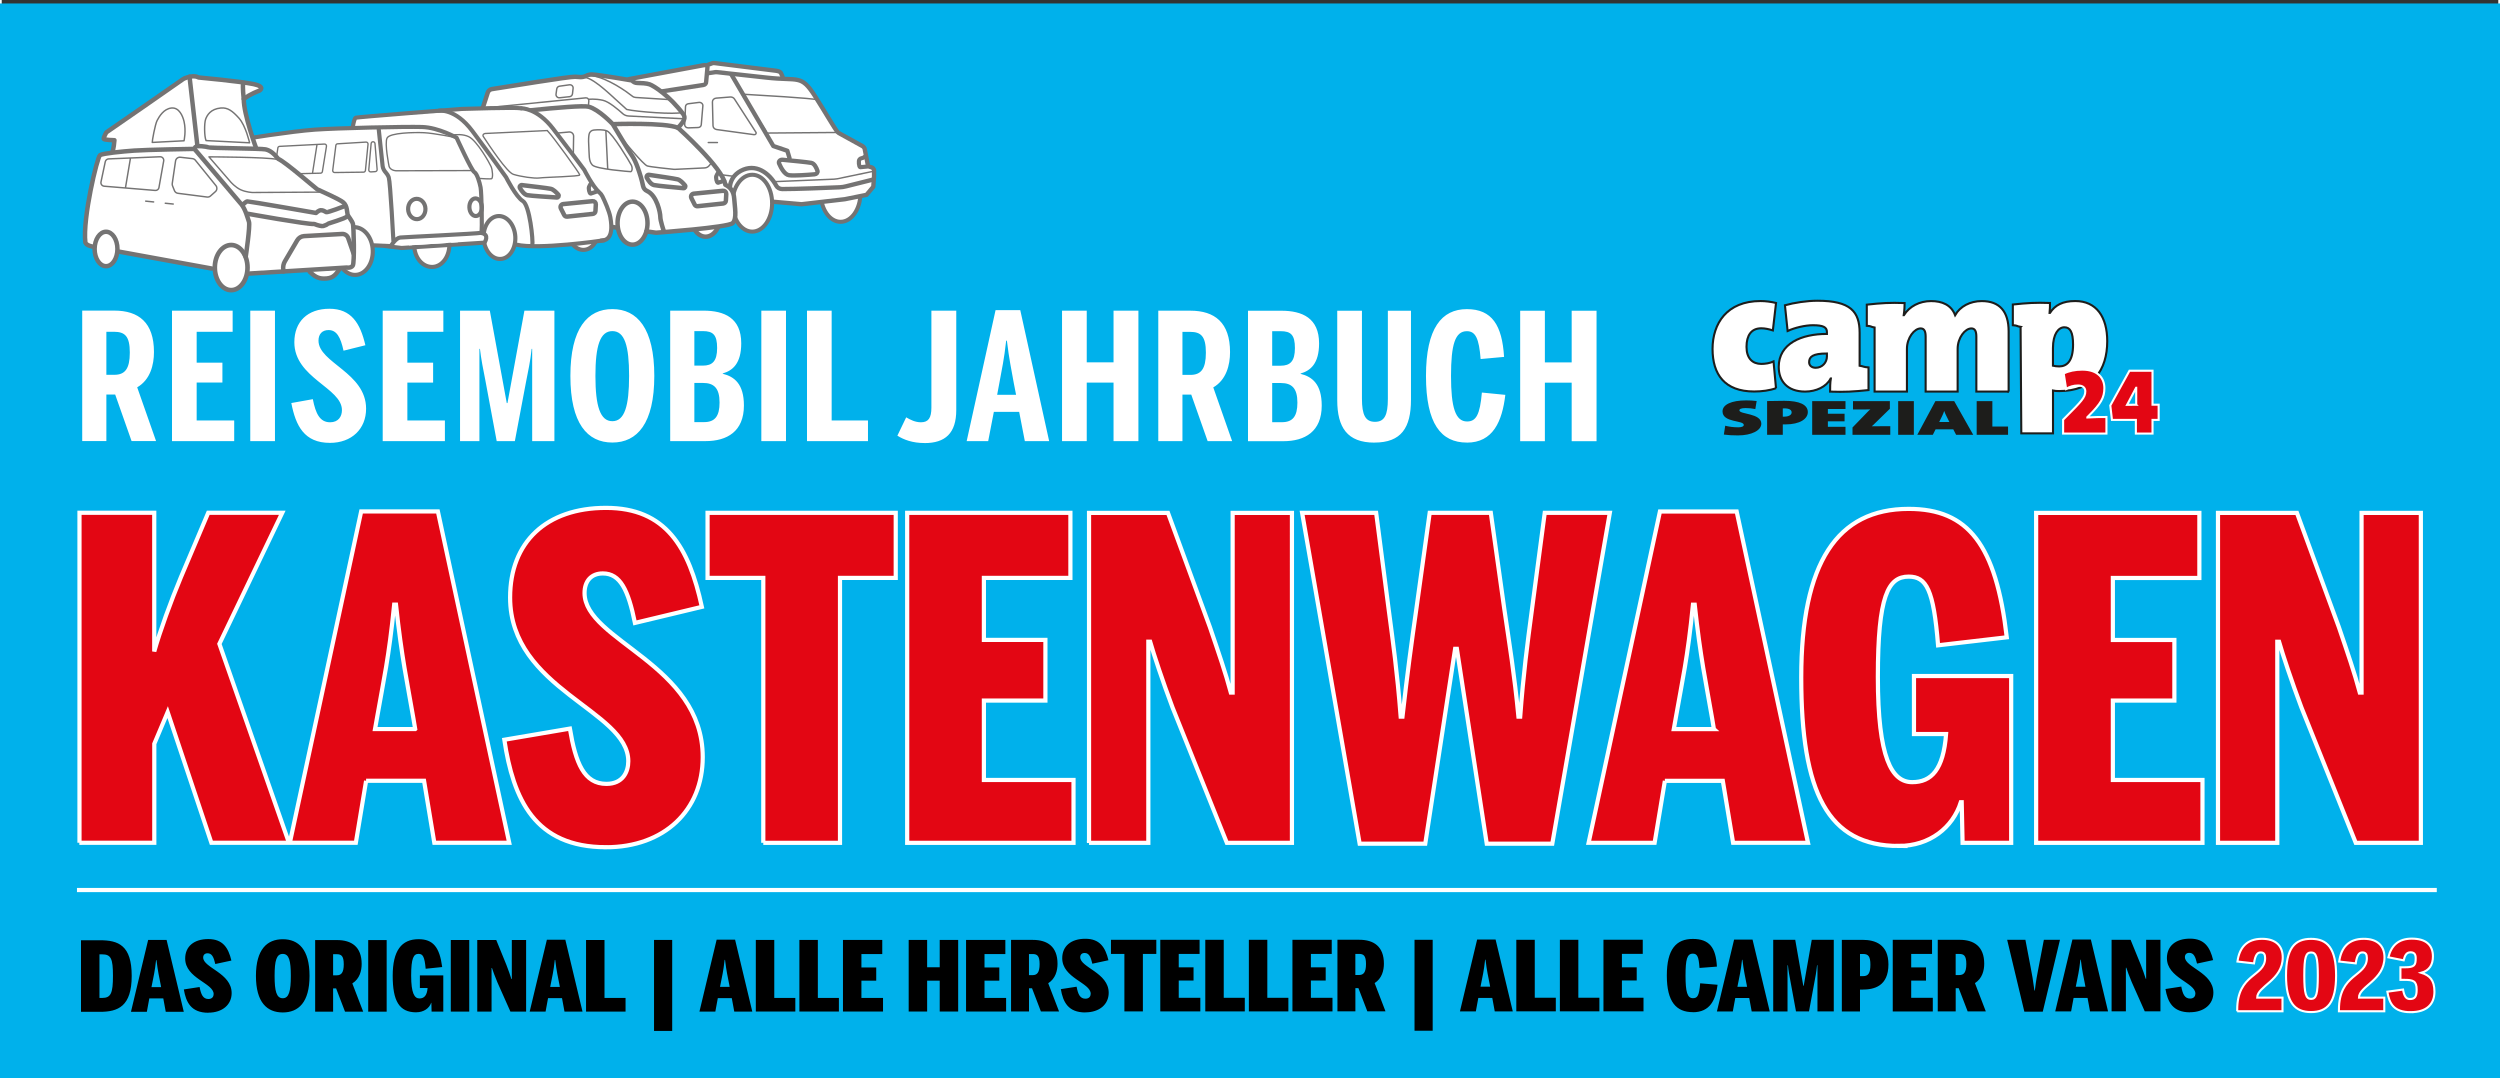 <?xml version="1.0" encoding="UTF-8"?><svg width="640px" height="276px" xmlns="http://www.w3.org/2000/svg" xmlns:xlink="http://www.w3.org/1999/xlink" viewBox="0 0 595.28 257.07"><rect x="0" y="0" width="595.28" height="257.07" fill="#333333" stroke="none"/><defs><style>.cls-1{stroke-width:.35px;}.cls-1,.cls-2,.cls-3,.cls-4,.cls-5,.cls-6,.cls-7,.cls-8,.cls-9,.cls-10,.cls-11,.cls-12,.cls-13,.cls-14,.cls-15,.cls-16,.cls-17,.cls-18{fill:none;}.cls-1,.cls-3,.cls-5,.cls-6,.cls-7,.cls-8,.cls-11,.cls-13,.cls-14,.cls-15,.cls-16,.cls-18{stroke-linecap:round;stroke-linejoin:round;}.cls-1,.cls-3,.cls-5,.cls-6,.cls-7,.cls-8,.cls-11,.cls-13,.cls-14,.cls-15,.cls-18{stroke:#747373;}.cls-3{stroke-width:.35px;}.cls-4{stroke-miterlimit:4.01;}.cls-4,.cls-9,.cls-10{stroke-width:.5px;}.cls-4,.cls-9,.cls-12,.cls-16,.cls-17{stroke:#fff;}.cls-19{clip-path:url(#clippath);}.cls-20{fill:#00b1eb;}.cls-21{fill:#fff;}.cls-22{fill:#e30613;}.cls-23{fill:#1d1d1b;}.cls-24{mix-blend-mode:multiply;}.cls-5{stroke-width:1.07px;}.cls-6{stroke-width:1.07px;}.cls-7{stroke-width:.99px;}.cls-8{stroke-width:.99px;}.cls-25{clip-path:url(#clippath-1);}.cls-26{clip-path:url(#clippath-4);}.cls-27{clip-path:url(#clippath-3);}.cls-28{clip-path:url(#clippath-2);}.cls-10{stroke:#1d1d1b;}.cls-11{stroke-width:.97px;}.cls-12{stroke-miterlimit:5.72;}.cls-13{stroke-width:1.04px;}.cls-14{stroke-width:.34px;}.cls-15,.cls-16{stroke-width:.33px;}.cls-29{isolation:isolate;}.cls-18{stroke-width:1.11px;}</style><clipPath id="clippath"><rect class="cls-2" x="-62.85" y=".83" width="720" height="256.24"/></clipPath><clipPath id="clippath-1"><rect class="cls-2" x="-62.85" y=".83" width="720" height="256.24"/></clipPath><clipPath id="clippath-2"><rect class="cls-2" x="-62.85" y=".83" width="720" height="256.24"/></clipPath><clipPath id="clippath-3"><rect class="cls-2" x="-62.85" y=".83" width="720" height="256.24"/></clipPath><clipPath id="clippath-4"><rect class="cls-2" x="2.32" y="1.5" width="223.22" height="69.23"/></clipPath></defs><g class="cls-29"><g id="Ebene_1"><g class="cls-19"><rect class="cls-20" x="-62.85" y=".83" width="720" height="256.24"/><g class="cls-25"><path class="cls-23" d="M478.39,103.68v-1.98h-3.74v-6.06h-3.74v8.04h7.48Zm-13.97-3.05h-2.45l.72-1.46c.2-.4,.34-.79,.46-1.14h.04c.12,.36,.28,.74,.48,1.13l.74,1.48Zm5.67,3.05l-4.54-8.04h-4.48l-4.32,8.04h3.7l.66-1.31h4.22l.68,1.31h4.08Zm-14.16-8.04h-3.74v8.04h3.74v-8.04Zm-5.62,8.04v-2.05h-2.15c-1.53,0-2.07,0-2.27,.01,.16-.12,.26-.23,.38-.33l3.94-3.84v-1.83h-8.79v1.99h2.43c1.25,0,1.49,0,1.71-.01-.2,.14-.36,.3-.52,.45l-3.74,3.86v1.75h9.01Zm-10.68,0v-1.92h-4.2v-1.3h3.98v-1.81h-3.98v-1.13h4.2v-1.88h-7.94v8.04h7.94Zm-12.84-5.34c0,.67-.86,1.02-1.83,1.02-.06,0-.14,0-.28-.01v-1.97c.16-.01,.3-.01,.36-.01,1.29,0,1.75,.44,1.75,.96m3.86-.07c0-1.77-1.99-2.69-5.61-2.69-1.49,0-2.86,.02-4.1,.06v8.04h3.74v-2.48c.26,.01,.48,.01,.56,.01,3.64,0,5.41-1.38,5.41-2.94m-11.09,2.77c0-2.56-5.23-2.18-5.23-3.19,0-.31,.44-.54,1.49-.54,.82,0,1.57,.08,2.31,.24l.32-1.92c-.8-.11-1.81-.15-2.49-.15-3.58,0-5.65,1.02-5.65,2.62,0,2.75,5.07,2.06,5.07,3.23,0,.38-.58,.57-1.31,.57-1.19,0-2.21-.15-3.12-.38l-.32,2.11c.99,.14,2.01,.2,3.36,.2,3.26,0,5.57-1.2,5.57-2.79"/><path class="cls-21" d="M493.89,82.19c0,3.98-1.53,5.18-3.31,5.18-.59,0-1.06-.08-1.48-.17v-4.23c0-3.32,1.31-4.93,2.71-4.93s2.08,1.16,2.08,4.15m-12.51-4.23l.17,25.37h7.56v-10.2c.38,.08,.89,.12,1.48,.12,7.97,0,11.45-4.97,11.45-11.9,0-5.8-2.59-9.57-7.63-9.57-3.01,0-4.83,.99-6.02,2.82h-.09c.09-.91,.09-1.62,.09-2.36-3.52-.12-5.34,0-8.86,.37v4.93c1.23,.08,.84,.25,1.86,.41"/><path class="cls-10" d="M493.89,82.19c0,3.98-1.53,5.18-3.31,5.18-.59,0-1.06-.08-1.48-.17v-4.23c0-3.32,1.31-4.93,2.71-4.93s2.08,1.16,2.08,4.15Zm-12.51-4.23l.17,25.37h7.56v-10.2c.38,.08,.89,.12,1.48,.12,7.97,0,11.45-4.97,11.45-11.9,0-5.8-2.59-9.57-7.63-9.57-3.01,0-4.83,.99-6.02,2.82h-.09c.09-.91,.09-1.62,.09-2.36-3.52-.12-5.34,0-8.86,.37v4.93c1.23,.08,.84,.25,1.86,.41Z"/><path class="cls-21" d="M423.06,92.57l-.59-6.38c-.89,.41-1.95,.58-2.92,.58-2.08,0-3.52-1.32-3.52-4.06s1.14-4.43,3.52-4.43c.89,0,1.82,.21,2.76,.5l.76-6.54c-1.23-.29-2.5-.46-3.69-.46-8.05,0-11.45,5.38-11.45,11.43s2.88,10.14,9.92,10.14c1.82,0,3.73-.25,5.21-.79"/><path class="cls-10" d="M423.06,92.57l-.59-6.38c-.89,.41-1.95,.58-2.92,.58-2.08,0-3.52-1.32-3.52-4.06s1.14-4.43,3.52-4.43c.89,0,1.82,.21,2.76,.5l.76-6.54c-1.23-.29-2.5-.46-3.69-.46-8.05,0-11.45,5.38-11.45,11.43s2.88,10.14,9.92,10.14c1.82,0,3.73-.25,5.21-.79Z"/><path class="cls-21" d="M435.2,85c0,1.41-1.1,2.69-2.67,2.69-1.02,0-1.57-.58-1.57-1.33,0-1.28,.85-2.07,4.24-2.07v.7Zm9.92,8.01v-5.4c-1.23-.08-1.1-.25-2.12-.41v-7.87c0-5.05-2.2-7.62-10.05-7.62-2.54,0-5.51,.46-7.76,1.08l.64,6.13c1.7-.79,4.2-1.37,6.02-1.37,2.46,0,3.35,.46,3.35,1.61v.46c-6.06,0-11.49,2.28-11.49,7.87,0,3.35,2.04,5.88,6.28,5.88,2.67,0,5.09-1.16,6.1-3.11h.04c-.17,.95-.17,2.34-.17,3.12,3.43,.12,5.64,0,9.16-.37"/><path class="cls-10" d="M435.2,85c0,1.41-1.1,2.69-2.67,2.69-1.02,0-1.57-.58-1.57-1.33,0-1.28,.85-2.07,4.24-2.07v.7Zm9.92,8.01v-5.4c-1.23-.08-1.1-.25-2.12-.41v-7.87c0-5.05-2.2-7.62-10.05-7.62-2.54,0-5.51,.46-7.76,1.08l.64,6.13c1.7-.79,4.2-1.37,6.02-1.37,2.46,0,3.35,.46,3.35,1.61v.46c-6.06,0-11.49,2.28-11.49,7.87,0,3.35,2.04,5.88,6.28,5.88,2.67,0,5.09-1.16,6.1-3.11h.04c-.17,.95-.17,2.34-.17,3.12,3.43,.12,5.64,0,9.16-.37Z"/><path class="cls-21" d="M478.53,93.37v-14.37c0-4.79-2.2-7.21-6.4-7.21-2.8,0-5.17,1.27-6.36,3.35-.93-2.46-3.14-3.35-5.72-3.35-2.8,0-5.17,1.27-6.49,3.35h-.04c.17-1.1,.21-2.29,.21-2.88-3.52-.13-5.5,0-9.02,.38v5.04c1.23,.08,.84,.25,1.86,.42v15.26h7.71v-10.17c0-2.67,1.78-4.88,3.27-4.88,.89,0,1.19,.72,1.19,1.99v13.06h7.63v-10.17c0-2.67,1.78-4.88,3.27-4.88,.89,0,1.19,.72,1.19,1.99v13.06h7.72Z"/><path class="cls-10" d="M478.53,93.37v-14.37c0-4.79-2.2-7.21-6.4-7.21-2.8,0-5.17,1.27-6.36,3.35-.93-2.46-3.14-3.35-5.72-3.35-2.8,0-5.17,1.27-6.49,3.35h-.04c.17-1.1,.21-2.29,.21-2.88-3.52-.13-5.5,0-9.02,.38v5.04c1.23,.08,.84,.25,1.86,.42v15.26h7.71v-10.17c0-2.67,1.78-4.88,3.27-4.88,.89,0,1.19,.72,1.19,1.99v13.06h7.63v-10.17c0-2.67,1.78-4.88,3.27-4.88,.89,0,1.19,.72,1.19,1.99v13.06h7.72Z"/><path class="cls-22" d="M508.95,96.5c-.42,0-1.69,0-2.17,.02l2.15-4.06h.02v4.04Zm5.35,3.62v-3.62h-1.46v-8.1h-5.5l-4.57,8.28,.4,3.44h5.7v3.26h3.97v-3.26h1.46Zm-12.45,3.26v-3.95c-1.62,0-2.55,0-4.55,.11v-.07l.38-.38c2.82-2.82,3.68-4.26,3.68-6.55s-1.46-4.41-5.28-4.41c-1.69,0-3.28,.33-4.42,.93l.58,3.68c.82-.53,1.75-.82,2.84-.82,1.18,0,1.73,.58,1.73,1.38,0,1.44-.89,2.37-4.62,6.1l-.67,.67v3.31h10.32Z"/><path class="cls-9" d="M508.95,96.5c-.42,0-1.69,0-2.17,.02l2.15-4.06h.02v4.04Zm5.35,3.62v-3.62h-1.46v-8.1h-5.5l-4.57,8.28,.4,3.44h5.7v3.26h3.97v-3.26h1.46Zm-12.45,3.26v-3.95c-1.62,0-2.55,0-4.55,.11v-.07l.38-.38c2.82-2.82,3.68-4.26,3.68-6.55s-1.46-4.41-5.28-4.41c-1.69,0-3.28,.33-4.42,.93l.58,3.68c.82-.53,1.75-.82,2.84-.82,1.18,0,1.73,.58,1.73,1.38,0,1.44-.89,2.37-4.62,6.1l-.67,.67v3.31h10.32Z"/></g><g class="cls-28"><path class="cls-22" d="M528.45,200.97h14.14v-47.95h.42c.85,2.98,3.08,9.68,5.32,15.63l12.97,32.32h15.52V122.29h-14.14v42.85h-.42c-1.28-4.79-2.87-9.36-5-15.63l-9.99-27.22h-18.82v78.68Zm-43.36,0h39.66v-14.99h-21.37v-18.93h14.67v-14.46h-14.67v-14.78h20.63v-15.52h-38.92v78.68Zm-32.74,.74c7.34,0,12.86-4.36,14.78-10.42h.21l.21,9.68h11.59v-39.77h-23.18v13.82h7.66c-.64,8.51-3.51,11.48-8.08,11.48-4.89,0-8.19-5.74-8.19-25.09s2.45-23.92,7.34-23.92c4.25,0,5.95,3.08,7.02,16.38l16.38-1.91c-2.55-22.01-9.15-30.62-23.39-30.62-17.01,0-25.62,12.76-25.62,40.19s6.27,40.19,23.29,40.19m-44.09-27.86h-9.57l.53-2.98c1.49-8.61,2.77-13.82,4.04-26.69h.42c1.38,12.86,2.66,18.39,4.15,27.11l.42,2.55Zm-11.7,12.33h13.82l2.45,14.78h17.86l-17.01-79h-18.29l-17.01,79h15.74l2.45-14.78Zm-72.76,14.99h15.63l7.12-46.46h.42l7.12,46.46h15.63l13.72-78.89h-15.52l-3.08,23.28c-1.06,7.97-2.02,15.21-2.77,25.31h-.42c-.96-10.1-2.13-17.12-3.4-25.84l-3.19-22.75h-14.57l-3.19,22.97c-1.17,8.19-2.13,15.21-3.3,25.62h-.43c-.85-10.95-1.81-17.54-2.87-25.62l-2.98-22.97h-17.65l13.72,78.89Zm-64.54-.21h14.14v-47.95h.43c.85,2.98,3.08,9.68,5.32,15.63l12.97,32.32h15.52V122.29h-14.14v42.85h-.43c-1.28-4.79-2.87-9.36-5-15.63l-9.99-27.22h-18.82v78.68Zm-43.36,0h39.66v-14.99h-21.37v-18.93h14.67v-14.46h-14.67v-14.78h20.63v-15.52h-38.92v78.68Zm-34.31,0h18.29v-63.16h13.29v-15.52h-44.87v15.52h13.29v63.16Zm-37.51,1.06c13.93,0,23.07-8.83,23.07-21.48,0-22.22-28.18-27.75-28.18-39.13,0-2.87,1.6-4.68,4.36-4.68,4.15,0,6.06,3.93,7.66,11.8l15.95-3.83c-3.08-14.25-8.61-23.6-22.86-23.6s-22.86,8.19-22.86,21.37c0,21.9,28.18,26.9,28.18,39.02,0,2.55-1.28,5.42-5.21,5.42-5.32,0-7.34-4.89-8.72-13.18l-15.63,2.66c2.13,14.14,7.23,25.62,24.24,25.62m-45.5-28.18h-9.57l.53-2.98c1.49-8.61,2.76-13.82,4.04-26.69h.43c1.38,12.86,2.66,18.39,4.15,27.11l.43,2.55Zm-11.7,12.33h13.82l2.45,14.78h17.86l-17.01-79h-18.29l-17.01,79h15.74l2.45-14.78Zm-68.36,14.78h17.86v-23.6l3.19-7.55,10.42,31.15h18.5l-16.59-47.42,14.99-31.26h-17.65l-6.49,15.31c-2.44,5.85-5,12.86-6.38,17.76v-33.07H18.54v78.68Z"/><path class="cls-12" d="M528.45,200.97h14.14v-47.95h.42c.85,2.98,3.08,9.68,5.32,15.63l12.97,32.32h15.52V122.29h-14.14v42.85h-.42c-1.28-4.79-2.87-9.36-5-15.63l-9.99-27.22h-18.82v78.68Zm-43.36,0h39.66v-14.99h-21.37v-18.93h14.67v-14.46h-14.67v-14.78h20.63v-15.52h-38.92v78.68Zm-32.74,.74c7.34,0,12.86-4.36,14.78-10.42h.21l.21,9.68h11.59v-39.77h-23.18v13.82h7.66c-.64,8.51-3.51,11.48-8.08,11.48-4.89,0-8.19-5.74-8.19-25.09s2.45-23.92,7.34-23.92c4.25,0,5.95,3.08,7.02,16.38l16.38-1.91c-2.55-22.01-9.15-30.62-23.39-30.62-17.01,0-25.62,12.76-25.62,40.19s6.27,40.19,23.29,40.19Zm-44.09-27.86h-9.57l.53-2.98c1.49-8.61,2.77-13.82,4.04-26.69h.42c1.38,12.86,2.66,18.39,4.15,27.11l.42,2.55Zm-11.7,12.33h13.82l2.45,14.78h17.86l-17.01-79h-18.29l-17.01,79h15.74l2.45-14.78Zm-72.76,14.99h15.63l7.12-46.46h.42l7.12,46.46h15.63l13.72-78.89h-15.52l-3.08,23.28c-1.06,7.97-2.02,15.21-2.77,25.31h-.42c-.96-10.1-2.13-17.12-3.4-25.84l-3.19-22.75h-14.57l-3.19,22.97c-1.17,8.19-2.13,15.21-3.3,25.62h-.43c-.85-10.95-1.81-17.54-2.87-25.62l-2.98-22.97h-17.65l13.72,78.89Zm-64.54-.21h14.14v-47.95h.43c.85,2.98,3.08,9.68,5.32,15.63l12.97,32.32h15.52V122.29h-14.14v42.85h-.43c-1.28-4.79-2.87-9.36-5-15.63l-9.99-27.22h-18.82v78.68Zm-43.36,0h39.66v-14.99h-21.37v-18.93h14.67v-14.46h-14.67v-14.78h20.63v-15.52h-38.92v78.68Zm-34.31,0h18.29v-63.16h13.29v-15.52h-44.87v15.52h13.29v63.16Zm-37.51,1.06c13.93,0,23.07-8.83,23.07-21.48,0-22.22-28.18-27.75-28.18-39.13,0-2.87,1.6-4.68,4.36-4.68,4.15,0,6.06,3.93,7.66,11.8l15.95-3.83c-3.08-14.25-8.61-23.6-22.86-23.6s-22.86,8.19-22.86,21.37c0,21.9,28.18,26.9,28.18,39.02,0,2.55-1.28,5.42-5.21,5.42-5.32,0-7.34-4.89-8.72-13.18l-15.63,2.66c2.13,14.14,7.23,25.62,24.24,25.62Zm-45.5-28.18h-9.57l.53-2.98c1.49-8.61,2.76-13.82,4.04-26.69h.43c1.38,12.86,2.66,18.39,4.15,27.11l.43,2.55Zm-11.7,12.33h13.82l2.45,14.78h17.86l-17.01-79h-18.29l-17.01,79h15.74l2.45-14.78Zm-68.36,14.78h17.86v-23.6l3.19-7.55,10.42,31.15h18.5l-16.59-47.42,14.99-31.26h-17.65l-6.49,15.31c-2.44,5.85-5,12.86-6.38,17.76v-33.07H18.54v78.68Z"/><path class="cls-21" d="M362.06,105.2h5.89v-13.96h6.39v13.96h5.93v-31.11h-5.93v12.32h-6.39v-12.32h-5.89v31.11Zm-12.7,.34c6.22,0,8.41-5.04,9.16-11.39l-5.59-.55c-.46,5.3-1.39,6.9-3.53,6.9-2.78,0-3.83-3.36-3.83-10.85s.97-10.68,3.78-10.68c2.06,0,2.9,1.72,3.28,6.64l5.59-.51c-.46-7.52-2.86-11.39-8.87-11.39s-9.75,4.54-9.75,15.93,3.57,15.89,9.75,15.89m-22.03,0c6.39,0,8.7-3.53,8.7-10.21v-21.23h-5.51v21.02c0,3.87-.8,5.47-3.07,5.47s-3.11-1.6-3.11-5.55v-20.93h-5.89v21.31c0,6.52,2.4,10.13,8.87,10.13m-24.38-4.88v-9.33h2.06c2.61,0,3.95,1.22,3.95,4.67,0,3.24-1.09,4.67-3.7,4.67h-2.31Zm0-13.45v-8.24h2.02c2.44,0,3.4,.88,3.4,4.03s-1.14,4.2-3.4,4.2h-2.02Zm-5.76,17.99h8.41c5.17,0,9.16-2.31,9.16-8.49,0-5.13-2.27-6.89-5.04-7.57v-.08c2.35-.67,4.41-2.35,4.41-7.19,0-6.01-3.99-7.78-9-7.78h-7.95v31.11Zm-15.64-15.81v-10.26h1.81c2.61,0,3.78,1.05,3.78,4.96s-1.18,5.3-3.7,5.3h-1.89Zm7.36,2.98c3.11-1.81,3.99-5.34,3.99-8.41,0-7.06-3.66-9.88-9.46-9.88h-7.65v31.11h5.76v-11.1h2.1l3.91,11.1h5.84l-4.5-12.82Zm-36.07,12.82h5.89v-13.96h6.39v13.96h5.93v-31.11h-5.93v12.32h-6.39v-12.32h-5.89v31.11Zm-10.97-11.06h-4.5l.55-2.94c.59-3.28,1.09-5.38,1.6-9.96h.17c.55,4.54,1.05,6.77,1.64,10.09l.55,2.82Zm-5.3,4.08h6.05l1.35,6.98h5.8l-6.89-31.24h-5.89l-6.89,31.24h5.13l1.35-6.98Zm-16.52,7.44c4.92,0,7.57-2.31,7.57-7.9v-23.67h-5.93v23.12c0,2.44-.71,3.49-2.48,3.49-1.39,0-2.52-.59-3.53-1.18l-2.1,4.37c1.51,.97,3.62,1.76,6.47,1.76m-28.02-.46h14.54v-4.92h-8.66v-26.19h-5.88v31.11Zm-10.89,0h5.88v-31.11h-5.88v31.11Zm-15.97-4.54v-9.33h2.06c2.61,0,3.95,1.22,3.95,4.67,0,3.24-1.09,4.67-3.7,4.67h-2.31Zm0-13.45v-8.24h2.02c2.44,0,3.41,.88,3.41,4.03s-1.14,4.2-3.41,4.2h-2.02Zm-5.76,17.99h8.41c5.17,0,9.17-2.31,9.17-8.49,0-5.13-2.27-6.89-5.05-7.57v-.08c2.35-.67,4.41-2.35,4.41-7.19,0-6.01-3.99-7.78-9-7.78h-7.94v31.11Zm-13.79-4.75c-2.9,0-4.04-3.57-4.04-10.8s1.13-10.68,4.04-10.68,3.99,3.45,3.99,10.68-1.09,10.8-3.99,10.8m0,5.09c5.93,0,10-4.54,10-15.89s-4.08-15.93-10-15.93-10.01,4.58-10.01,15.93,4.04,15.89,10.01,15.89m-36.32-.34h4.62v-21.99h.13c.25,2.27,.8,5.09,1.3,7.57l2.69,14.42h4.33l2.65-14.04c.5-2.65,1.05-4.92,1.35-7.95h.13v21.99h5.3v-31.11h-7.15l-4.04,22.03h-.17l-4.04-22.03h-7.1v31.11Zm-18.45,0h14.84v-4.92h-8.95v-9.04h6.14v-4.75h-6.14v-7.36h8.58v-5.04h-14.46v31.11Zm-12.57,.42c5.17,0,8.62-3.32,8.62-8.15,0-8.62-11.35-10.93-11.35-16.23,0-1.56,.88-2.52,2.4-2.52,1.93,0,2.86,1.68,3.57,4.92l5.21-1.3c-1.22-5.25-3.36-8.7-8.57-8.7s-8.37,3.07-8.37,7.99c0,8.53,11.35,10.85,11.35,16.18,0,1.51-.84,2.9-2.82,2.9-2.44,0-3.45-2.06-4.12-5.51l-5.13,.92c1.05,5.42,3.07,9.5,9.21,9.5m-19-.42h5.89v-31.11h-5.89v31.11Zm-18.67,0h14.84v-4.92h-8.95v-9.04h6.14v-4.75h-6.14v-7.36h8.58v-5.04h-14.46v31.11Zm-15.64-15.81v-10.26h1.81c2.61,0,3.78,1.05,3.78,4.96s-1.18,5.3-3.7,5.3h-1.89Zm7.36,2.98c3.11-1.81,3.99-5.34,3.99-8.41,0-7.06-3.66-9.88-9.46-9.88h-7.65v31.11h5.76v-11.1h2.1l3.91,11.1h5.84l-4.5-12.82Z"/><path class="cls-22" d="M574.4,241.34c3.87,0,5.66-1.94,5.66-4.87,0-2.77-1.13-3.9-3.12-4.52,1.89-.53,2.76-1.89,2.76-3.9,0-2.68-1.61-4.24-5.04-4.24-3.18,0-4.89,1.64-5.58,4.45l3.64,.72c.26-1.06,.61-1.91,1.61-1.91,.82,0,1.26,.37,1.26,1.38,0,1.68-.26,2.19-2.54,2.19h-1.1v3h.87c2.15,0,3,.23,3,2.35,0,1.68-.46,2.22-1.61,2.22-.92,0-1.36-.69-1.64-2.26l-3.74,.51c.46,2.86,1.54,4.89,5.58,4.89m-17.11-.21h10.81v-3.25h-6.04c0-2.72,6.09-4.13,6.09-9.6,0-2.72-1.64-4.43-4.94-4.43-3.69,0-5.4,2.15-5.86,5.42l3.94,.44c.33-2.26,.95-2.61,1.61-2.61,.74,0,1.05,.42,1.05,1.34,0,4.5-6.66,3.6-6.66,12.32v.37Zm-6.65-2.95c-1.2,0-1.61-1.18-1.61-5.58s.38-5.49,1.61-5.49,1.61,1.08,1.61,5.49-.36,5.58-1.61,5.58m0,3.14c3.89,0,5.97-2.24,5.97-8.72s-2.07-8.74-5.97-8.74-5.97,2.26-5.97,8.74,2.1,8.72,5.97,8.72m-17.62-.19h10.81v-3.25h-6.04c0-2.72,6.1-4.13,6.1-9.6,0-2.72-1.64-4.43-4.94-4.43-3.69,0-5.4,2.15-5.86,5.42l3.94,.44c.33-2.26,.95-2.61,1.61-2.61,.74,0,1.05,.42,1.05,1.34,0,4.5-6.66,3.6-6.66,12.32v.37Z"/><path class="cls-4" d="M574.4,241.34c3.87,0,5.66-1.94,5.66-4.87,0-2.77-1.13-3.9-3.12-4.52,1.89-.53,2.76-1.89,2.76-3.9,0-2.68-1.61-4.24-5.04-4.24-3.18,0-4.89,1.64-5.58,4.45l3.64,.72c.26-1.06,.61-1.91,1.61-1.91,.82,0,1.26,.37,1.26,1.38,0,1.68-.26,2.19-2.54,2.19h-1.1v3h.87c2.15,0,3,.23,3,2.35,0,1.68-.46,2.22-1.61,2.22-.92,0-1.36-.69-1.64-2.26l-3.74,.51c.46,2.86,1.54,4.89,5.58,4.89Zm-17.11-.21h10.81v-3.25h-6.04c0-2.72,6.09-4.13,6.09-9.6,0-2.72-1.64-4.43-4.94-4.43-3.69,0-5.4,2.15-5.86,5.42l3.94,.44c.33-2.26,.95-2.61,1.61-2.61,.74,0,1.05,.42,1.05,1.34,0,4.5-6.66,3.6-6.66,12.32v.37Zm-6.65-2.95c-1.2,0-1.61-1.18-1.61-5.58s.38-5.49,1.61-5.49,1.61,1.08,1.61,5.49-.36,5.58-1.61,5.58Zm0,3.14c3.89,0,5.97-2.24,5.97-8.72s-2.07-8.74-5.97-8.74-5.97,2.26-5.97,8.74,2.1,8.72,5.97,8.72Zm-17.62-.19h10.81v-3.25h-6.04c0-2.72,6.1-4.13,6.1-9.6,0-2.72-1.64-4.43-4.94-4.43-3.69,0-5.4,2.15-5.86,5.42l3.94,.44c.33-2.26,.95-2.61,1.61-2.61,.74,0,1.05,.42,1.05,1.34,0,4.5-6.66,3.6-6.66,12.32v.37Z"/><path d="M521.79,241.36c3.35,0,5.56-1.91,5.56-4.66,0-4.82-6.79-6.02-6.79-8.49,0-.62,.38-1.01,1.05-1.01,1,0,1.46,.85,1.84,2.56l3.84-.83c-.74-3.09-2.08-5.12-5.51-5.12s-5.51,1.78-5.51,4.64c0,4.75,6.79,5.84,6.79,8.47,0,.55-.31,1.18-1.26,1.18-1.28,0-1.77-1.06-2.1-2.86l-3.77,.58c.51,3.07,1.74,5.56,5.84,5.56m-18.69-.23h3.41v-10.4h.1c.2,.65,.74,2.1,1.28,3.39l3.12,7.01h3.74v-17.07h-3.41v9.3h-.1c-.31-1.04-.69-2.03-1.2-3.39l-2.41-5.91h-4.53v17.07Zm-6.24-5.88h-2.3l.13-.65c.36-1.87,.67-3,.97-5.79h.1c.33,2.79,.64,3.99,1,5.88l.1,.55Zm-2.82,2.68h3.33l.59,3.21h4.3l-4.1-17.14h-4.4l-4.1,17.14h3.79l.59-3.21Zm-11.75,3.28h4.4l4.1-17.14h-3.84l-1.25,6.53c-.36,1.87-.59,3-.9,5.56h-.1c-.33-2.56-.56-3.76-.92-5.65l-1.23-6.44h-4.35l4.1,17.14Zm-16.37-8.74v-5.03h.85c1.08,0,1.69,.37,1.69,2.4s-.61,2.63-1.67,2.63h-.87Zm4.58,1.94c1.77-1.11,2.23-3.05,2.23-4.64,0-4.11-2.43-5.7-5.86-5.7h-5.22v17.07h4.28v-5.54h.72l2.13,5.54h4.33l-2.59-6.74Zm-19.58,6.74h9.55v-3.25h-5.15v-4.11h3.53v-3.14h-3.53v-3.21h4.97v-3.37h-9.37v17.07Zm-7.81-8.42v-5.28h.74c1.23,0,1.74,.55,1.74,2.56s-.51,2.72-1.72,2.72h-.77Zm-4.33,8.42h4.33v-5.21h.56c2.82,0,6.22-.81,6.22-6,0-4.8-3.18-5.86-6.17-5.86h-4.94v17.07Zm-16.35,0h3.4v-11.01h.1c.13,1.36,.36,2.56,.59,3.76l1.33,7.24h3.1l1.31-7.06c.23-1.27,.41-2.03,.61-3.95h.1v11.01h3.89v-17.07h-5.25l-1.92,10.96h-.1l-1.92-10.96h-5.25v17.07Zm-6.24-5.88h-2.31l.13-.65c.36-1.87,.67-3,.97-5.79h.1c.33,2.79,.64,3.99,1,5.88l.1,.55Zm-2.82,2.68h3.33l.59,3.21h4.3l-4.1-17.14h-4.4l-4.1,17.14h3.79l.59-3.21Zm-10.11,3.39c4.12,0,5.45-3,5.89-6.55l-4.15-.35c-.23,2.88-.61,3.55-1.72,3.55-1.36,0-1.77-1.52-1.77-5.38s.36-5.24,1.74-5.24c1.05,0,1.41,.69,1.59,3.41l4.15-.32c-.23-4.52-1.79-6.6-5.74-6.6s-6.2,2.42-6.2,8.74,2.3,8.72,6.2,8.72m-21.31-.19h9.55v-3.25h-5.15v-4.11h3.53v-3.14h-3.53v-3.21h4.97v-3.37h-9.37v17.07Zm-10.39,0h9.42v-3.25h-5.02v-13.82h-4.4v17.07Zm-10.39,0h9.42v-3.25h-5.02v-13.82h-4.4v17.07Zm-6.24-5.88h-2.3l.13-.65c.36-1.87,.67-3,.97-5.79h.1c.33,2.79,.64,3.99,1,5.88l.1,.55Zm-2.82,2.68h3.33l.59,3.21h4.3l-4.1-17.14h-4.4l-4.1,17.14h3.79l.59-3.21Zm-15.21,7.82h4.33v-21.69h-4.33v21.69Zm-14.11-13.29v-5.03h.85c1.08,0,1.69,.37,1.69,2.4s-.61,2.63-1.66,2.63h-.87Zm4.58,1.94c1.77-1.11,2.23-3.05,2.23-4.64,0-4.11-2.43-5.7-5.86-5.7h-5.22v17.07h4.28v-5.54h.72l2.13,5.54h4.33l-2.59-6.74Zm-19.58,6.74h9.55v-3.25h-5.15v-4.11h3.53v-3.14h-3.53v-3.21h4.97v-3.37h-9.37v17.07Zm-10.39,0h9.42v-3.25h-5.02v-13.82h-4.4v17.07Zm-10.39,0h9.42v-3.25h-5.02v-13.82h-4.4v17.07Zm-10.73,0h9.55v-3.25h-5.15v-4.11h3.53v-3.14h-3.53v-3.21h4.97v-3.37h-9.37v17.07Zm-8.55,0h4.4v-13.7h3.2v-3.37h-10.81v3.37h3.2v13.7Zm-9.31,.23c3.35,0,5.56-1.91,5.56-4.66,0-4.82-6.79-6.02-6.79-8.49,0-.62,.39-1.01,1.05-1.01,1,0,1.46,.85,1.84,2.56l3.84-.83c-.74-3.09-2.07-5.12-5.51-5.12s-5.51,1.78-5.51,4.64c0,4.75,6.79,5.84,6.79,8.47,0,.55-.31,1.18-1.26,1.18-1.28,0-1.77-1.06-2.1-2.86l-3.76,.58c.51,3.07,1.74,5.56,5.84,5.56m-13.44-8.9v-5.03h.85c1.07,0,1.69,.37,1.69,2.4s-.62,2.63-1.67,2.63h-.87Zm4.58,1.94c1.77-1.11,2.23-3.05,2.23-4.64,0-4.11-2.43-5.7-5.86-5.7h-5.22v17.07h4.28v-5.54h.72l2.12,5.54h4.33l-2.59-6.74Zm-19.58,6.74h9.55v-3.25h-5.15v-4.11h3.53v-3.14h-3.53v-3.21h4.97v-3.37h-9.37v17.07Zm-13.68,0h4.4v-7.36h3v7.36h4.4v-17.07h-4.4v6.51h-3v-6.51h-4.4v17.07Zm-15.67,0h9.55v-3.25h-5.15v-4.11h3.53v-3.14h-3.53v-3.21h4.97v-3.37h-9.37v17.07Zm-10.39,0h9.42v-3.25h-5.02v-13.82h-4.4v17.07Zm-10.39,0h9.42v-3.25h-5.02v-13.82h-4.4v17.07Zm-6.24-5.88h-2.3l.13-.65c.36-1.87,.67-3,.97-5.79h.1c.33,2.79,.64,3.99,1,5.88l.1,.55Zm-2.82,2.68h3.33l.59,3.21h4.3l-4.1-17.14h-4.4l-4.1,17.14h3.79l.59-3.21Zm-15.21,7.82h4.33v-21.69h-4.33v21.69Zm-16.21-4.61h9.42v-3.25h-5.02v-13.82h-4.4v17.07Zm-6.24-5.88h-2.31l.13-.65c.36-1.87,.67-3,.97-5.79h.1c.33,2.79,.64,3.99,1,5.88l.1,.55Zm-2.82,2.68h3.33l.59,3.21h4.3l-4.1-17.14h-4.4l-4.1,17.14h3.79l.59-3.21Zm-16.88,3.21h3.41v-10.4h.1c.2,.65,.74,2.1,1.28,3.39l3.12,7.01h3.74v-17.07h-3.41v9.3h-.1c-.31-1.04-.69-2.03-1.2-3.39l-2.41-5.91h-4.53v17.07Zm-6.31,0h4.4v-17.07h-4.4v17.07Zm-8.24,.16c1.77,0,3.1-.94,3.56-2.26h.05l.05,2.1h2.79v-8.63h-5.58v3h1.84c-.15,1.84-.85,2.49-1.95,2.49-1.18,0-1.97-1.24-1.97-5.44s.59-5.19,1.77-5.19c1.02,0,1.43,.67,1.69,3.55l3.94-.41c-.62-4.78-2.2-6.64-5.63-6.64-4.1,0-6.17,2.77-6.17,8.72s1.51,8.72,5.61,8.72m-11.45-.16h4.4v-17.07h-4.4v17.07Zm-8.37-8.67v-5.03h.85c1.08,0,1.69,.37,1.69,2.4s-.61,2.63-1.66,2.63h-.87Zm4.58,1.94c1.77-1.11,2.23-3.05,2.23-4.64,0-4.11-2.43-5.7-5.87-5.7h-5.22v17.07h4.28v-5.54h.72l2.12,5.54h4.33l-2.59-6.74Zm-16.58,3.53c-1.49,0-1.95-1.66-1.95-5.33s.46-5.24,1.95-5.24,1.92,1.57,1.92,5.24-.46,5.33-1.92,5.33m0,3.39c3.74,0,6.38-2.4,6.38-8.72s-2.64-8.74-6.38-8.74-6.4,2.42-6.4,8.74,2.64,8.72,6.4,8.72m-17.75,.05c3.35,0,5.56-1.91,5.56-4.66,0-4.82-6.79-6.02-6.79-8.49,0-.62,.38-1.01,1.05-1.01,1,0,1.46,.85,1.84,2.56l3.84-.83c-.74-3.09-2.07-5.12-5.51-5.12s-5.51,1.78-5.51,4.64c0,4.75,6.79,5.84,6.79,8.47,0,.55-.31,1.18-1.25,1.18-1.28,0-1.77-1.06-2.1-2.86l-3.76,.58c.51,3.07,1.74,5.56,5.84,5.56m-11.25-6.11h-2.31l.13-.65c.36-1.87,.67-3,.97-5.79h.1c.33,2.79,.64,3.99,1,5.88l.1,.55Zm-2.82,2.68h3.33l.59,3.21h4.3l-4.1-17.14h-4.4l-4.1,17.14h3.79l.59-3.21Zm-11.89-.09v-10.41h.61c2.15,0,2.61,1.01,2.61,5.12s-.46,5.28-2.59,5.28h-.64Zm-4.4,3.3h4.51c4.33,0,7.58-1.29,7.58-8.58s-3.18-8.49-7.58-8.49h-4.51v17.07Z"/></g><line class="cls-17" x1="17.94" y1="212.22" x2="580.62" y2="212.22"/><g class="cls-27"><g class="cls-24"><g class="cls-26"><polygon class="cls-21" points="24.32 55.54 22.92 56.43 22.15 58.09 22.15 58.99 22.21 60.42 22.78 61.98 23.35 62.89 24.54 63.32 26.01 62.98 26.97 61.98 27.56 59.94 27.56 58.81 27.56 56.95 26.42 56 24.32 55.54"/><polygon class="cls-21" points="55.27 58.42 56.93 59.37 58.07 60.89 58.61 62.98 58.61 65.25 58.07 66.97 56.55 68.54 54.56 69.16 52.85 68.73 51.47 66.78 50.52 64.55 51.28 61.56 53.04 58.93 55.27 58.42"/><polygon class="cls-21" points="73.43 64.34 74.18 65.6 75.79 66.36 77.41 66.43 78.78 65.93 79.8 65.18 80.83 63.89 82.59 65.16 84.16 65.59 86.43 65.16 88 62.7 88.52 59.13 87.86 56.62 86.24 54.96 83.97 54.21 73.43 64.34"/><polygon class="cls-21" points="98.39 59.13 99.49 62.27 101.35 63.51 102.94 63.65 105.24 62.45 106.25 60.86 106.75 58.4 98.39 59.13"/><polygon class="cls-21" points="136.4 58.19 141.65 57.4 141 58.49 139.99 59.52 138.3 59.75 136.69 59.13 136.4 58.19"/><polygon class="cls-21" points="146.83 52.15 147.07 55.06 147.76 56.65 149.75 58.19 151.27 58.19 153.05 56.65 153.98 54.3 153.72 51.32 152.8 49.41 151.51 48.26 149.65 48.26 148.2 49.18 147.35 50.54 146.83 52.15"/><polygon class="cls-21" points="165.33 54.86 170.7 54.01 170.13 55.24 169.03 56.44 167.4 56.44 166.09 56 165.33 54.86"/><path class="cls-21" d="M195.58,48.45l8.89-1.57-.28,2.19-.58,1.8-1.23,1.19s-1.09,.67-1.24,.84c-.14,.16-2.14,0-2.14,0l-1.61-1.17-1.81-3.28Z"/><polyline class="cls-21" points="174.91 51.95 175.91 54.01 177.74 54.75 179.58 55.07 182.1 53.51 183.57 49.92 183.88 48.16 190.92 48.76 205.55 46.71 208.08 44.58 208.08 41.11 207.83 39.93 206.87 39.49 205.67 35.05 199.09 31.44 192.46 20.62 189.84 19.03 186.36 19.03 185.66 17.07 170.04 15.04 168.01 15.48 149.29 19.01"/><ellipse class="cls-11" cx="200.02" cy="46.11" rx="4.73" ry="6.78"/><polygon class="cls-21" points="196.17 39.05 194.59 43.28 193.8 46.88 194.4 48.16 205.67 46.64 205.19 41.53 203.19 38.73 201.75 37.71 196.17 39.05"/><path class="cls-13" d="M155.57,44.61l18.78,4.2m-19.03-5.74l18.46,3.31m-22.63-4.34l-1.69-1.04c-.33-.21-.54-.57-.56-.95l-.27-7.87c-.02-.63,0-1.26,.06-1.89l.69-7.26m5.97,21.96c-.03,2.58-1.06,4.67-2.3,4.67s-2.24-2.11-2.23-4.71c0-2.6,1.04-4.69,2.3-4.67,1.26,.03,2.26,2.14,2.23,4.71Z"/><path class="cls-13" d="M183.79,48.09l6.92,.61,10.32-1.2,5.17-1.04,1.62-1.93,.18-2.5v-1.32c.02-.45-.35-.82-.87-.89-.47-.07-.61-.37-.67-.77l-.69-3.5c-.04-.27-.28-.57-.55-.72l-5.62-3.1c-.11-.06-.2-.14-.28-.23-.73-.83-2.89-4.64-5.43-8.62-3.35-5.24-3.85-3.49-11.57-4.38-1.56-.18-10.5-1.16-11.82-1.3-.11-.01-.22,0-.32,0l-1.72,.25"/><path class="cls-13" d="M173.67,45.96s-.76-3.39,2.53-5.21c3.57-1.93,6.81,.47,8.49,3.54,.26,.48,.81,.78,1.41,.79,3.17,.01,11.08-.31,13.65-.42,.54-.02,1.08-.1,1.61-.24l6.27-1.57m-21.5-4.75c-.54-.05-.97,.44-.77,.89,.46,1.07,1.31,2.64,2.36,2.79,1.21,.17,4.52-.08,6.12-.22,.47-.04,.79-.45,.66-.84-.25-.73-.73-1.74-1.47-1.88-.88-.17-4.89-.56-6.89-.75Z"/><path class="cls-3" d="M149.38,24.47l6.53-.55c.47-.04,.87,.34,.85,.78l-.33,5.49c-.02,.36-.32,.63-.7,.64l-7.05,.13m15.53,3.03l-2.18-.06m8.62,.06h-2.18m-1.29-8.75l-.38,4.51c-.03,.37-.35,.65-.75,.66l-2.36,.08c-.47,.02-.86-.35-.84-.79l.19-4.28c.01-.35,.29-.63,.66-.68l2.55-.32c.51-.06,.97,.34,.93,.81Zm2.28-.93l.14,5.67c.01,.46,.38,.84,.87,.91l8.92,1.22c.36,.05,.62-.3,.44-.58l-5.12-7.93c-.21-.32-.59-.5-.99-.47l-3.37,.27c-.52,.04-.9,.44-.89,.91Zm29.44,7.28l-16.74,.14m0-.62l-5.46-8.27c-.19-.29,.03-.37,.41-.35,3.34,.2,16.26,.91,17.51,1.33m-10.31,19.49l14.19-.59c.25-.01,.5-.04,.75-.09l8.5-1.77m-51.83-1.15l18.44,2.31m-24.81-1.41s.22-2.15,1.56-2.79c1.32-.63,3.08-1,4.6,1.42,1.52,2.41,1.38,3.38,1.6,3.96"/><path class="cls-13" d="M186.18,18.29l-.28-.67c-.12-.44-.51-.6-.99-.7-.14-.03-.29-.05-.43-.07l-14.4-1.8c-.19-.03-.39-.03-.58,0l-1.47,.54m-18.88,3.9l-.07,2.61c-.01,.5,.47,.9,.97,.82l17.27-2.66c.39-.06,.66-.37,.64-.73l.32-3.52c-.03-.49-.57-.56-1.08-.43l-17.53,3.26c-.3,.09-.51,.35-.51,.65Z"/><path class="cls-7" d="M206.29,39.72l-1.58,.15c-.35-.05-.44-1.58-.21-1.82,.52-.55,.58-.13,1.24-.66"/><ellipse class="cls-11" cx="178.96" cy="48.45" rx="4.73" ry="6.78"/><polyline class="cls-13" points="173.98 17.76 183.98 34.82 187.32 35.95 187.84 37.71"/><path class="cls-5" d="M119.54,51.01c0,.35-.03,.69-.09,1.01-.27,1.47-1.1,2.54-2.09,2.54-1.08,0-1.98-1.29-2.15-2.97-.02-.19-.03-.38-.03-.58,0-1.96,.98-3.55,2.18-3.55s2.18,1.59,2.18,3.55Zm51.87,.3c0,2.83-1.6,5.13-3.57,5.13s-3.57-2.3-3.57-5.13,1.6-5.13,3.57-5.13,3.57,2.3,3.57,5.13Z"/><path class="cls-21" d="M115.63,50.21l-1.67-.13c-.61-.05-1.1-.53-1.17-1.14-.31-2.92-1.1-11.06-.7-13.73,.41-2.75,2.98-10.65,3.79-13.11,.15-.46,.54-.79,1.02-.86,3.68-.56,18.55-3.03,19.85-2.94,.49,.04,.88,.06,1.19,.08,.48,.02,.95-.07,1.38-.29,.34-.18,.85-.35,1.47-.33,1.69,.08,9.49,1.42,9.49,1.42,.3,.37,.76,.59,1.24,.6,.86,.01,2.24,.07,2.96,.33,1.05,.37,4.8,2.77,8.06,7.16,.27,.37,.33,.86,.14,1.28-.44,.98-1.44,1.91-1.44,1.91,0,0,10.8,9.65,11.29,13.58,1.2,.6,2.02,1.53,2.13,3.38,.11,1.86,.71,4.75-.38,5.78-1.09,1.04-18.27,2.29-18.27,2.29l-2.29-.33"/><path class="cls-5" d="M115.63,50.21l-1.67-.13c-.61-.05-1.1-.53-1.17-1.14-.31-2.92-1.1-11.06-.7-13.73,.41-2.75,2.98-10.65,3.79-13.11,.15-.46,.54-.79,1.02-.86,3.68-.56,18.55-3.03,19.85-2.94,.49,.04,.88,.06,1.19,.08,.48,.02,.95-.07,1.38-.29,.34-.18,.85-.35,1.47-.33,1.69,.08,9.49,1.42,9.49,1.42,.3,.37,.76,.59,1.24,.6,.86,.01,2.24,.07,2.96,.33,1.05,.37,4.8,2.77,8.06,7.16,.27,.37,.33,.86,.14,1.28-.44,.98-1.44,1.91-1.44,1.91,0,0,10.8,9.65,11.29,13.58,1.2,.6,2.02,1.53,2.13,3.38,.11,1.86,.71,4.75-.38,5.78-1.09,1.04-18.27,2.29-18.27,2.29l-2.29-.33"/><path class="cls-5" d="M153.98,53.21c0,2.83-1.6,5.13-3.57,5.13s-3.57-2.3-3.57-5.13,1.6-5.13,3.57-5.13,3.57,2.29,3.57,5.13Zm10.45-6l.79,1.57c.13,.27,.42,.42,.71,.39l6.1-.65c.35-.04,.62-.32,.64-.67l.09-1.61c.02-.44-.35-.79-.78-.75l-6.97,.69c-.5,.05-.79,.58-.57,1.03Zm-10.09-5.52c-.4-.06-.7,.37-.5,.73,.38,.69,.99,1.56,1.7,1.71,.92,.19,5.12,.57,7.01,.74,.37,.03,.59-.39,.36-.68-.48-.57-1.17-1.29-1.76-1.43-.79-.19-4.94-.8-6.8-1.07Zm3.51,13.37s-.82-2.4-.82-3.38c0-.9-.77-5.07-3.19-6.16-.47-.21-.8-.64-.91-1.14-.63-3.02-1.86-6.15-2.5-7.05-.71-.98-4.74-7.74-4.74-7.74m-31.42-1.96s23.24-2.84,25.69-2.18c2.45,.65,5.73,4.15,5.73,4.15,0,0,12.49-.44,15.54,.87"/><path class="cls-1" d="M159.43,23.76l-8.27-.52c-.29-.02-.57-.12-.8-.31-1.26-.99-5.73-4.31-9.86-4.96m22.31,10.36l-13.37-.67c-.51-.03-1-.23-1.38-.57-1.04-.95-3.26-2.85-4.72-3.18-1.96-.44-3.44-.22-3.44-.22m-3.66-2.62l-.15,1.3c-.04,.36-.32,.64-.68,.68l-2.39,.26c-.5,.05-.91-.37-.85-.87l.17-1.23c.05-.34,.32-.61,.66-.66l2.37-.33c.5-.07,.93,.35,.87,.85Zm-21.71,4.74l24.73-2.48c.42-.04,.76,.3,.73,.72l-.1,1.17"/><line class="cls-5" x1="120.27" y1="50.54" x2="146.83" y2="54.3"/><path class="cls-1" d="M116.6,32.51l4.47-.45c.51-.02,.94,.39,.94,.9l-.03,4.16c0,.48-.38,.87-.86,.89l-4.72-.08c-.52,.02-.94-.4-.93-.92l.28-3.63c.01-.47,.38-.85,.85-.87Zm13.7-.58l5.02-.46c.58-.02,1.05,.44,1.04,1.02l-.08,4.67c0,.54-.44,.97-.98,.99l-5.29-.14c-.58,.02-1.05-.46-1.03-1.04l.35-4.08c.02-.53,.44-.95,.97-.97Zm13.75-.76l.44,9.11m-3.36-9.26c-.54,.05-.98,.46-1.08,.99-.1,.52-.16,1.3-.09,2.43,.16,2.56-.06,3.93,.87,4.91,.93,.98,8.95,1.58,9.16,1.58s.55-.71,.11-1.58c-.44-.87-4.47-7.58-5.78-8.13-.86-.36-2.3-.29-3.19-.21Zm-4.62,9.42l-.02,2.4m11.55-9.6s4.96,6.05,5.89,6.33c.85,.25,5.6,.73,6.38,.81,.07,0,.15,0,.22,0l7.08-.34c.42-.02,.82-.22,1.08-.55l.46-.57m-6.93-12.11c-1.64,.55-10.8-.16-13.2-.71-3.44-3-7.36-7.2-10.04-7.69"/><path class="cls-7" d="M172.26,43.08l-1.46,.5c-.35,.02-.56-1.27-.42-1.59,.32-.72,.08-.19,.54-.92"/><path class="cls-7" d="M142.34,54.26c.15,2.83-1.42,5.21-3.5,5.32-2.09,.11-3.9-2.09-4.06-4.91-.15-2.83,1.41-5.21,3.5-5.32,2.09-.11,3.9,2.09,4.06,4.91Z"/><polygon class="cls-21" points="124.89 25.96 128.83 27.96 132.55 32.11 135.39 35.84 138.05 39.37 140.18 42.31 141.65 44.98 143.76 47.97 144.75 50.45 145.28 53.54 145.28 55.74 144.5 56.65 143.12 57.4 139.67 57.82 135.09 58.3 131.36 58.3 126.99 58.56 123.82 58.53 122.66 58.01 120.74 61.04 119.51 61.68 117.03 61.19 115.68 59.66 114.94 57.42 114.94 55.55 83.12 49.9 83.48 31.37 84.04 28.72 84.42 28.06 95.78 27.06 108.91 25.83 117.03 25.42 124.89 25.96"/><path class="cls-7" d="M143.59,57.3c-.7,.12-15.66,2.26-20.84,1.04"/><path class="cls-21" d="M87.22,51l-2.38-.86c-.34-.12-.59-.4-.68-.75-.27-1.1-.82-3.48-.55-4.1,.35-.82-.23-4.43-.41-4.89-.17-.47-.06-7.34,.12-7.8,.17-.47,.52-4.37,1.11-4.54,.57-.17,24.22-2.01,25.3-2.09,.03,0,.05,0,.08,0,.65,0,12.46-.43,14.02-.15"/><path class="cls-7" d="M87.22,51l-2.38-.86c-.34-.12-.59-.4-.68-.75-.27-1.1-.82-3.48-.55-4.1,.35-.82-.23-4.43-.41-4.89-.17-.47-.06-7.34,.12-7.8,.17-.47,.52-4.37,1.11-4.54,.57-.17,24.22-2.01,25.3-2.09,.03,0,.05,0,.08,0,.65,0,12.46-.43,14.02-.15"/><path class="cls-7" d="M123.91,25.83s3.71-.12,7.54,4.84c4.22,5.47,7.46,9.84,7.46,9.84,0,0,1.98,3.95,3.57,5.35,.31,.27,.57,.59,.75,.96,.56,1.14,1.63,3.53,1.89,4.99,.98,5.49-1.38,5.49-2.26,5.58m-16.35,1.16c.25-1.17-.63-9.66-2.26-10.62-1.63-.96-3.99-5.67-3.99-5.67,0,0-3.9-5.48-8.04-11.01-4.14-5.53-7.98-4.84-7.98-4.84m-12.41,25.4l22.83,5.18m7.8-.56c.15,2.83-1.41,5.21-3.5,5.32-2.09,.11-3.9-2.09-4.06-4.91-.15-2.83,1.42-5.21,3.5-5.32,2.09-.11,3.9,2.09,4.06,4.91Zm-30.63-5.18c0,2.04-1.03,3.7-2.3,3.7s-2.3-1.66-2.3-3.7,1.03-3.7,2.3-3.7,2.3,1.66,2.3,3.7Z"/><path class="cls-15" d="M93.41,40.74l-10.28-.8m32.35-8.13c-.65,.02-.85,.42-.66,.72,1.38,2.12,5.66,8.57,7.17,9.04,1.81,.57,5.04,1.02,6.17,.87,1.48-.2,9.68-.35,9.68-.73,0-.31-6.43-9.25-7.65-10.45-.1-.09-.23-.14-.07-.13l-14.65,.69Zm-12.34,10.71v2.04m3.93-1.62v2.04m-2.07-12.44c-.05,1.32-.25,7.36-.14,8.84,.01,.15-.11,.27-.26,.26l-11.18-.9c-.12-.01-.22-.11-.22-.24v-.46c0-.13-.1-.23-.22-.24l-8.66-.6c-.12,0-.22-.11-.22-.24l-.04-5.9c0-.13,.1-.24,.23-.24l20.46-.54c.14,0,.25,.11,.25,.25Zm2.35-.32c-.42,.06-.74,.43-.73,.86,.04,1.97,.26,7.37,1.28,8.26,1.26,1.1,8.44,1.41,8.87,1.29,.43-.12,.27-2.08-.08-2.9-.35-.82-3.37-6.2-5.34-7.14-1.33-.64-3.05-.52-4.01-.38Z"/><path class="cls-7" d="M141.91,45.66l-1.46,.5c-.35,.02-.56-1.27-.42-1.59,.32-.72,.08-.19,.54-.92"/><path class="cls-5" d="M133.32,49.69l.79,1.57c.13,.27,.42,.42,.72,.39l6.1-.65c.35-.04,.62-.32,.64-.67l.09-1.61c.02-.44-.35-.79-.79-.75l-6.98,.69c-.5,.05-.79,.58-.57,1.03Zm-9.26-5.56c-.4-.05-.69,.39-.48,.74,.4,.68,1.04,1.54,1.75,1.67,.92,.17,5.13,.43,7.03,.55,.37,.02,.58-.41,.34-.69-.49-.56-1.2-1.26-1.81-1.38-.8-.17-4.96-.66-6.83-.88Z"/><path class="cls-21" d="M91.43,58.66l3.91,.47,19.76-1.27s1.36-1.93-.73-2.31c.23-.91,.05-9.65-.19-10.87-.24-1.22-.83-3.27-1.49-3.64-.66-.37-4.23-8.2-4.23-8.2,0,0-4.29-2.44-8.24-2.56s-19.99,.24-25.54,.63-17.52,2.29-18.55,2.53c-1.03,.23-4.17,.99-4.63,2.69-.46,1.7-2.31,7.91-2.11,13.79,.21,5.88,.22,4.51,.22,4.51"/><path class="cls-8" d="M91.43,58.66l3.91,.47,19.76-1.27s1.36-1.93-.73-2.31c.23-.91,.05-9.65-.19-10.87-.24-1.22-.83-3.27-1.49-3.64-.66-.37-4.23-8.2-4.23-8.2,0,0-4.29-2.44-8.24-2.56s-19.99,.24-25.54,.63-17.52,2.29-18.55,2.53c-1.03,.23-4.17,.99-4.63,2.69-.46,1.7-2.31,7.91-2.11,13.79,.21,5.88,.22,4.51,.22,4.51"/><path class="cls-8" d="M98.35,58.57c.1,3,2.06,5.16,4.38,5.08,2.32-.08,4.12-2.58,4.01-5.58"/><polygon class="cls-21" points="98.05 55.84 97.09 58.52 108.79 57.76 107.98 55.29 98.05 55.84"/><path class="cls-8" d="M114.48,49.36c.04,1.16-.59,2.12-1.41,2.15-.82,.03-1.52-.89-1.56-2.05-.04-1.16,.59-2.12,1.41-2.15,.82-.03,1.52,.89,1.56,2.05Zm-13.45,.4c.05,1.34-.84,2.46-1.98,2.5-1.14,.04-2.11-1.01-2.15-2.35-.05-1.34,.84-2.46,1.98-2.5,1.14-.04,2.11,1.01,2.15,2.35Zm-11.15-19.06l.94,8.9c.07,.57,.37,1.12,.76,1.54,.26,.29,.54,.68,.71,1.18,.36,1.09,1.11,15.23,1.11,15.23m-39.82-.62l-2.78-.1-.25-1.41c-.04-.26-.28-.43-.54-.4l-1.18,.15c-.27,.03-.46,.28-.42,.55l.06,.46c.03,.23,.22,.41,.45,.42l1.68,.11m42.32,1.75s1.1-1.72,2.07-1.82c.97-.1,18.22-.9,19.38-1.13m-53.91,1.69l19.34,.89m8.72,.4l4.17,.19m-4.22,1.03c-.11-3.14-2.13-5.62-4.51-5.54-2.38,.08-4.22,2.7-4.11,5.84,.11,3.14,2.13,5.62,4.51,5.54,2.38-.08,4.22-2.7,4.11-5.84Zm-15.55-1.72c.09,2.5,1.62,4.47,3.42,4.41,1.8-.06,3.21-1.74,3.12-4.24m-18.95,.61c-.09-2.69-1.69-4.83-3.56-4.76-1.87,.07-3.32,2.3-3.22,5,.09,2.69,1.69,4.83,3.56,4.76,1.87-.07,3.32-2.3,3.22-5Z"/><path class="cls-16" d="M54.43,35.99l-1.64,5.18c-.1,.3,.13,.6,.44,.6l9.59-.16c.22,0,.41-.16,.44-.38l.97-5.63c.05-.29-.19-.55-.48-.53l-8.92,.61c-.19,.01-.35,.14-.41,.32Z"/><path class="cls-15" d="M93.99,40.72l18.12-.05-3.87-7.88s-5.28-1.05-7.58-1.15c-2.3-.1-8.11,0-8.77,1.26-.66,1.26,.47,6.76,.47,6.76,0,0,.21,.93,1.63,1.06Zm-42.21,4.45l-.02,1.77c0,.24,.19,.43,.43,.44h.5c.23,0,.43-.18,.43-.41l.06-1.75c0-.24-.17-.43-.41-.44l-.54-.03c-.25-.01-.45,.18-.45,.43Zm23.4-10.75l-1.06,6.76m13.96-6.96l-.56,6.27c-.03,.28,.2,.52,.49,.5l1.07-.07c.25-.02,.45-.24,.43-.49l-.51-6.2c-.02-.25-.23-.43-.47-.43-.23,0-.42,.18-.44,.41Zm-8.41,.46l-.75,5.94c-.04,.27,.18,.51,.45,.52l6.89-.09c.24,0,.43-.18,.46-.41l.62-6.26c.03-.28-.2-.52-.48-.5l-6.77,.41c-.22,.01-.4,.18-.43,.4Zm-13.83,.61l-.86,5.73c-.04,.28,.18,.53,.46,.53l10.58-.26c.22,0,.41-.17,.44-.39l.97-6.02c.05-.29-.18-.54-.48-.53l-10.69,.55c-.22,.01-.4,.17-.43,.39Z"/><path class="cls-21" d="M60.72,35.5s-3.08-8.39-3-11.88c1.46-1.21,3.69-1.99,3.69-1.99,0,0,1.7-.93-1.38-1.58-3.08-.65-13.13-1.58-13.13-1.58,0,0-.45-.32-1.3-.28-.85,.04-2.11,.45-2.43,.73s-18.24,12.65-18.24,12.65c0,0-.69,1.26-.61,1.54,.08,.28,2.55,.32,2.55,.32,0,0-.19,2.6-.6,2.97"/><path class="cls-6" d="M60.72,35.5s-3.08-8.39-3-11.88c1.46-1.21,3.69-1.99,3.69-1.99,0,0,1.7-.93-1.38-1.58-3.08-.65-13.13-1.58-13.13-1.58,0,0-.45-.32-1.3-.28-.85,.04-2.11,.45-2.43,.73s-18.24,12.65-18.24,12.65c0,0-.69,1.26-.61,1.54,.08,.28,2.55,.32,2.55,.32,0,0-.19,2.6-.6,2.97"/><path class="cls-21" d="M58.7,65.25l23.59-1.46s.96,.2,1.41-.45c.45-.65,.24-9.24,.04-9.97-.2-.73-1.1-1.74-1.26-2.19s-.04-2.15-1.09-2.96-4.7-2.39-6.16-3.08c-.93-.69-7.62-6.53-9.28-7.25-1.13-1.38-1.99-2.03-3.04-2.27-1.05-.24-13.29-.28-13.7-.49-.4-.2-2.71-.45-2.96-.16-.24,.28-.28,.53-.28,.53,0,0-11.63,.2-14.39,.41-2.76,.2-7.5,.65-8.15,1.09-.65,.45-4.17,15-3.49,20.83,.32,.81,1.94,1.01,1.94,1.01"/><path class="cls-6" d="M58.7,65.25l23.59-1.46s.96,.2,1.41-.45c.45-.65,.24-9.24,.04-9.97-.2-.73-1.1-1.74-1.26-2.19s-.04-2.15-1.09-2.96-4.7-2.39-6.16-3.08c-.93-.69-7.62-6.53-9.28-7.25-1.13-1.38-1.99-2.03-3.04-2.27-1.05-.24-13.29-.28-13.7-.49-.4-.2-2.71-.45-2.96-.16-.24,.28-.28,.53-.28,.53,0,0-11.63,.2-14.39,.41-2.76,.2-7.5,.65-8.15,1.09-.65,.45-4.17,15-3.49,20.83,.32,.81,1.94,1.01,1.94,1.01"/><path class="cls-6" d="M58.29,50.9s14.75,2.67,16.25,2.51c.81,.36,1.86,.57,2.11,.49,.24-.08,.93-.32,1.05-.49,.12-.16,4.22-1.26,4.66-1.82m-24.93-2.72s.77-.81,1.14-.85c.36-.04,16.37,2.76,16.37,2.76,0,0,.61-.61,1.13-.65,.53-.04,.97,.28,1.3,.45,.32,.16,4.46-1.46,4.46-1.46m-14.63,15.6l-.07-.48c-.09-.66,.05-1.34,.38-1.91l2.95-5.03c.34-.58,.94-.95,1.61-1l9.06-.51c.67-.05,1.28,.36,1.49,1l1.26,3.64m-37.94-24.93l11.23,13.25c.93,1.14,1.46,3.2,1.78,4.13,.32,.93-.77,8.33-.77,8.33l-.3-.74m-.18-36.86s-.33-3.04-.12-3.81m-10.94,14.83c0-.12-1.86-16.33-1.86-16.33M27.65,59.94l22.41,4.09m-22.47-4.66c0,2.27-1.22,4.1-2.72,4.1s-2.72-1.84-2.72-4.1,1.22-4.11,2.72-4.11,2.72,1.84,2.72,4.11Zm52.91,4.83c-1.02,1.59-1.71,2.23-3.66,2.23-1.5,0-2.31-.61-3.41-1.62"/><path class="cls-1" d="M48.71,33.52l10.39,.53s-.91-4.1-2.57-5.92c-1.5-1.65-2.62-2.52-4.27-2.38-2.48,.22-3.3,1.75-3.64,2.67-.34,.92-.34,4.08,.1,5.1Zm-12.81,.44l7.57-.39s.53-2.33,0-4.61c-.3-1.27-1.16-3.4-3.01-3.2-1.84,.19-2.91,2.04-3.4,2.96s-1.21,4.95-1.17,5.24Zm-1.57,14l1.89,.19m2.78,.31l1.89,.19m-10.19-10.97l-1.17,6.94m7.96,.09l1.13-6.34c.09-.53-.33-1.01-.87-.99l-12.27,.51c-.38,.02-.71,.29-.79,.67l-1.02,4.82c-.11,.5,.25,.97,.76,1.02l12.17,1.01c.43,.04,.82-.26,.9-.69Zm4.52,1.38l6.95,.89c.3,.04,.6-.05,.83-.26l1.16-1.03c.41-.36,.47-.98,.14-1.41l-4.9-6.05c-.16-.22-.4-.36-.67-.4l-2.87-.33c-.57-.09-1.1,.29-1.2,.86l-.79,5.38c-.04,.23,0,.46,.1,.66l.46,1.14c.16,.3,.46,.51,.79,.55Z"/><path class="cls-14" d="M49.41,37.4s13.99,.05,16.25,.61c2.25,.56,6.43,4.65,6.43,4.65l3.99,3.15-16.29,.09s-1.5-.05-2.82-.66c-1.32-.61-2.4-1.88-2.4-1.88l-5.16-5.96Z"/><path class="cls-18" d="M58.61,63.8c0,2.97-1.75,5.38-3.9,5.38s-3.9-2.41-3.9-5.38,1.75-5.38,3.9-5.38,3.9,2.41,3.9,5.38Z"/></g></g></g></g></g></g></svg>